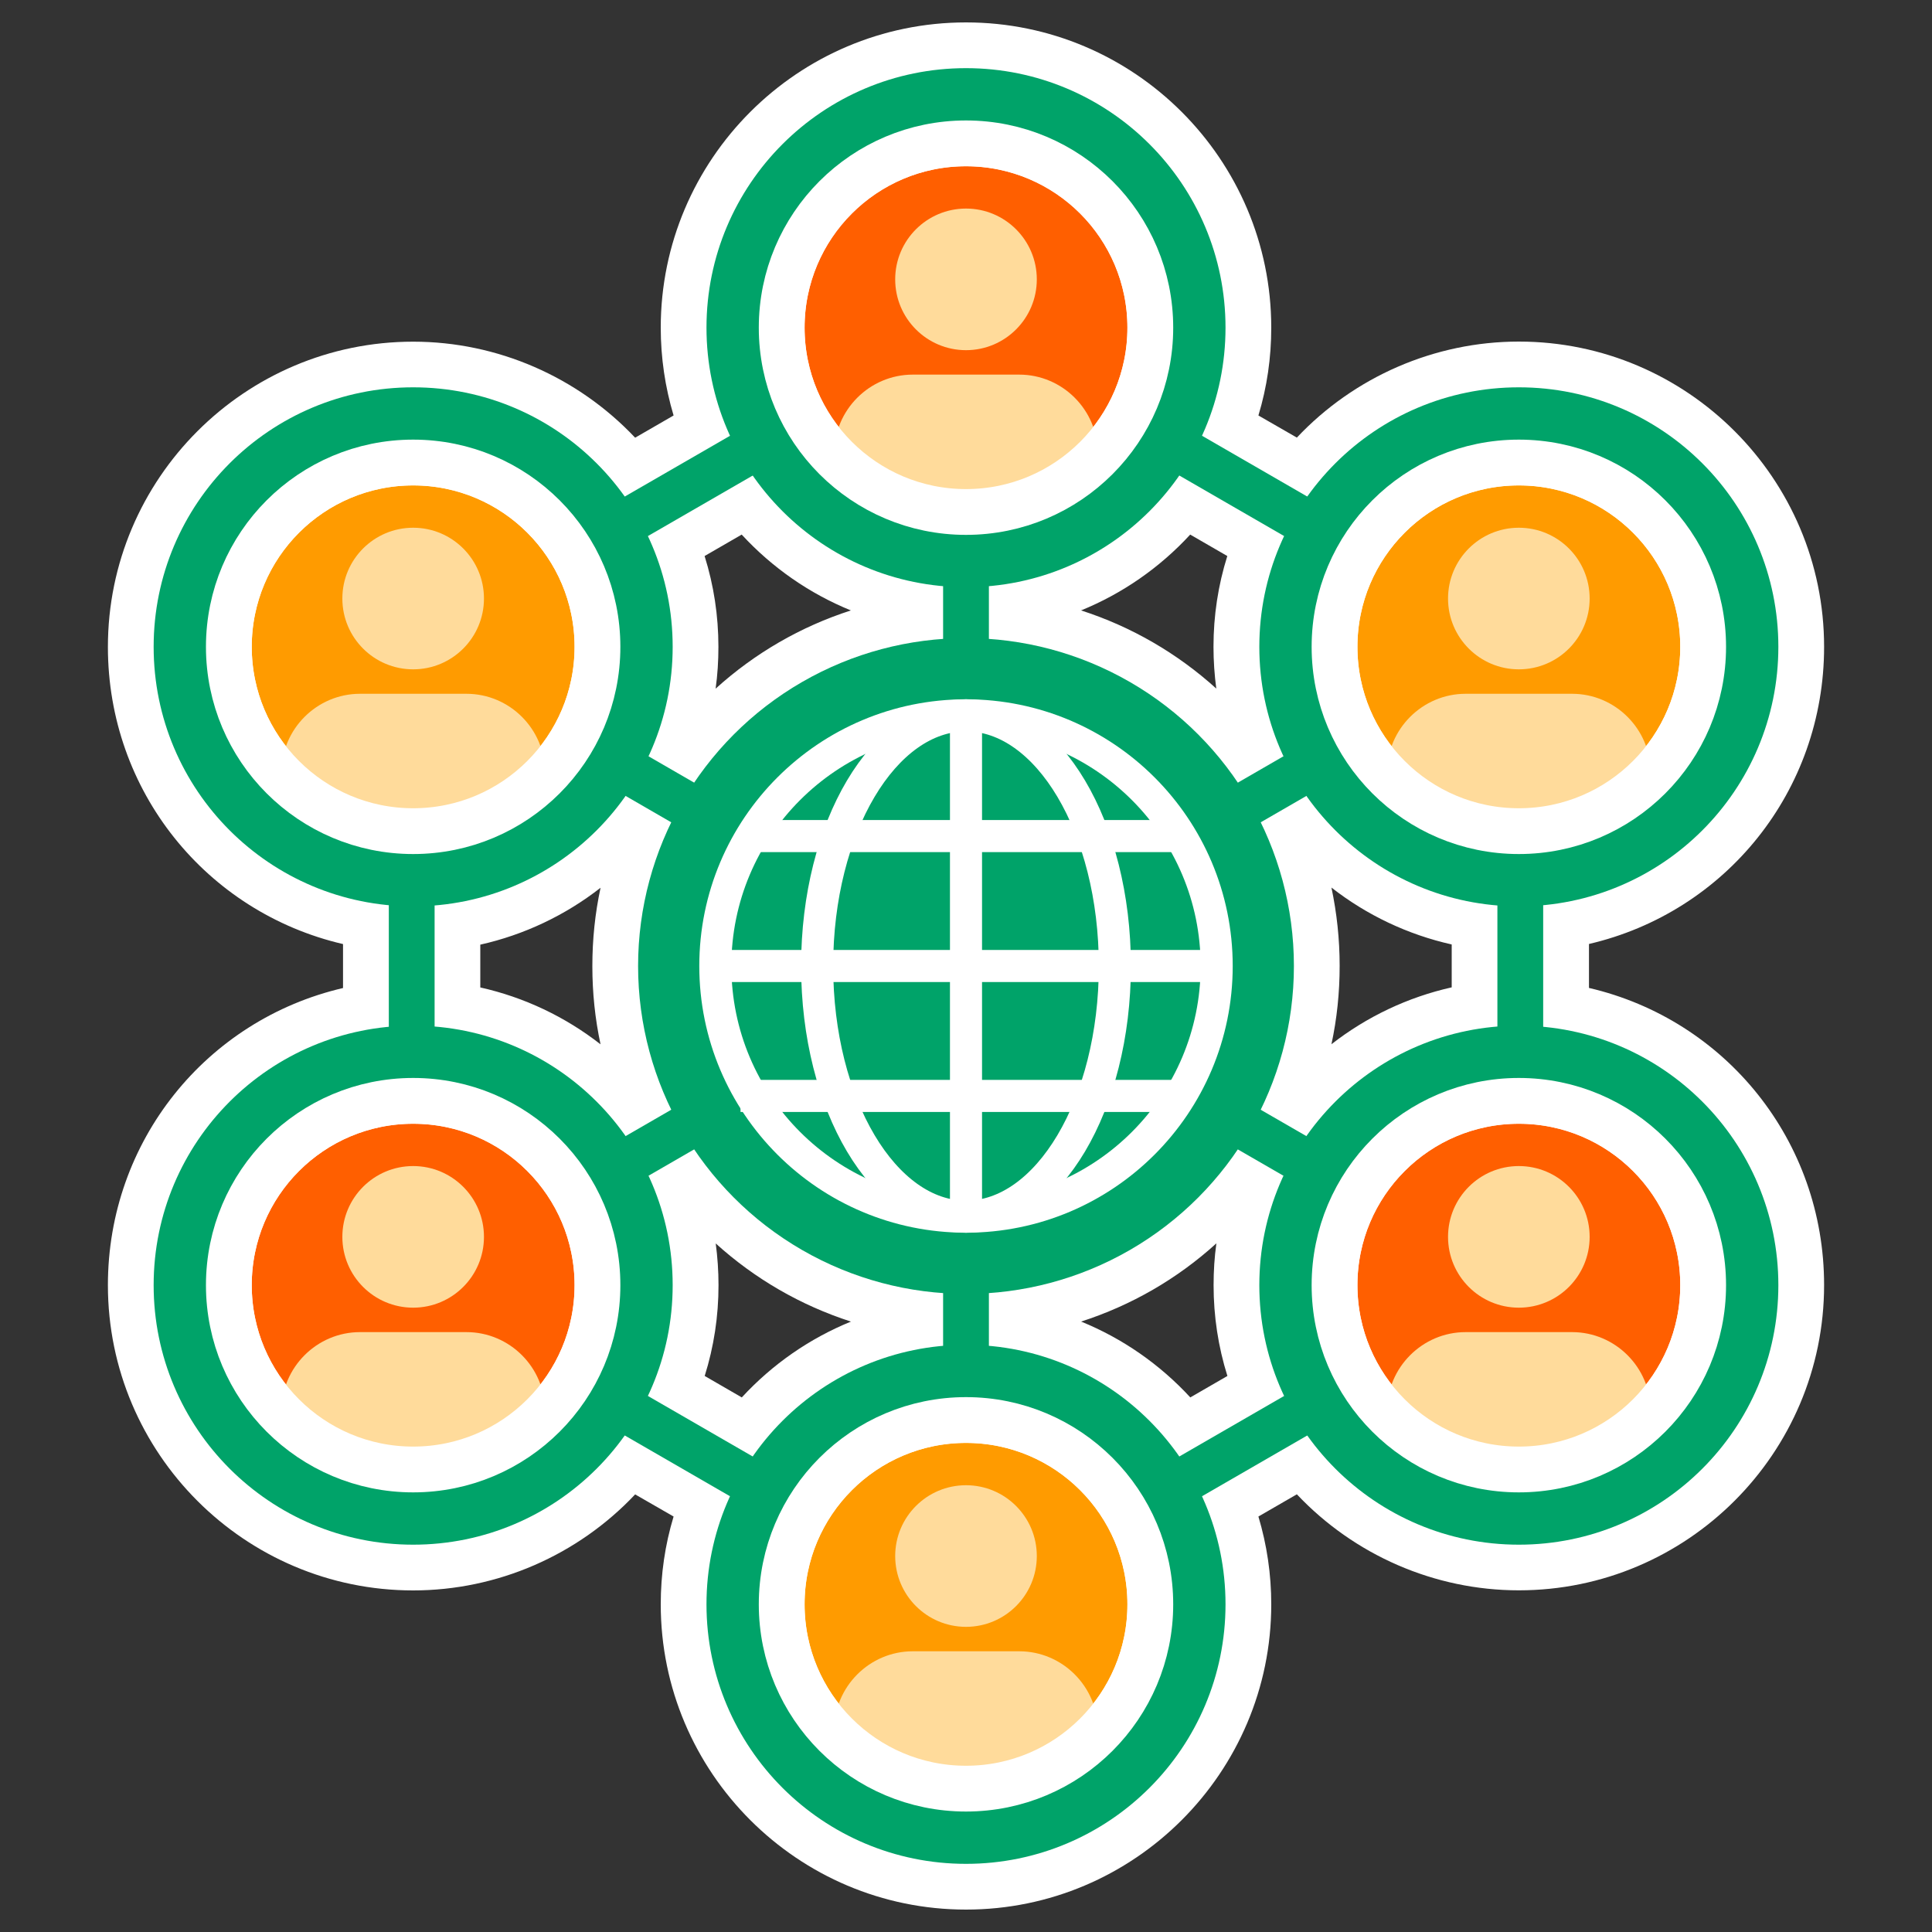 <?xml version="1.0" encoding="UTF-8"?>
<svg id="graphic" xmlns="http://www.w3.org/2000/svg" viewBox="0 0 200 200">
  <rect x="0" y="0" width="200" height="200" fill="#333333" stroke="none"/>
  <defs>
    <style>
      .cls-1 {
        fill: #ffdb9b;
      }

      .cls-2, .cls-3, .cls-4, .cls-5, .cls-6, .cls-7 {
        stroke: #fff;
      }

      .cls-2, .cls-3, .cls-4, .cls-6 {
        stroke-miterlimit: 10;
      }

      .cls-2, .cls-3, .cls-8, .cls-9, .cls-7 {
        fill: none;
      }

      .cls-2, .cls-4, .cls-8, .cls-6 {
        stroke-width: 4.74px;
      }

      .cls-3, .cls-5, .cls-7 {
        stroke-width: 3.32px;
      }

      .cls-4 {
        fill: #ff5f00;
      }

      .cls-5 {
        fill: #00a369;
      }

      .cls-5, .cls-8, .cls-9, .cls-7 {
        stroke-linejoin: round;
      }

      .cls-10 {
        fill: #fff;
      }

      .cls-8, .cls-9 {
        stroke: #00a369;
      }

      .cls-9 {
        stroke-width: 7.11px;
      }

      .cls-6 {
        fill: #ff9b00;
      }
    </style>
  </defs>
  <path class="cls-10" d="M188.83,66.96c0-17.42-14.18-31.6-31.6-31.6-8.73,0-17.05,3.65-22.98,9.94l-3.98-2.29c.89-2.94,1.33-5.98,1.33-9.09,0-17.42-14.18-31.6-31.6-31.6s-31.6,14.18-31.6,31.6c0,3.11.45,6.15,1.33,9.09l-3.98,2.3c-5.94-6.29-14.25-9.94-22.98-9.94-17.42,0-31.6,14.18-31.6,31.6,0,14.93,10.2,27.47,24.34,30.76v4.55c-14.14,3.29-24.34,15.83-24.34,30.76,0,17.42,14.18,31.6,31.6,31.6,8.73,0,17.05-3.65,22.98-9.94l3.98,2.29c-.89,2.94-1.33,5.98-1.33,9.09,0,17.42,14.18,31.6,31.6,31.6s31.6-14.18,31.6-31.6c0-3.11-.45-6.15-1.33-9.09l3.98-2.3c5.94,6.29,14.25,9.94,22.98,9.94,17.42,0,31.6-14.18,31.6-31.6,0-14.93-10.2-27.47-24.34-30.76v-4.55c14.14-3.29,24.34-15.83,24.34-30.76ZM150.28,97.78v4.43c-4.55,1.02-8.8,3.04-12.45,5.89.57-2.64.85-5.35.85-8.11s-.29-5.46-.85-8.11c3.65,2.85,7.9,4.87,12.45,5.89ZM125.92,71.29c-4.05-3.67-8.82-6.43-14.01-8.1,4.27-1.74,8.13-4.41,11.3-7.85l3.84,2.22c-.95,3.02-1.43,6.17-1.43,9.39,0,1.46.1,2.91.29,4.33ZM88.09,63.19c-5.2,1.67-9.96,4.43-14.01,8.1.2-1.42.29-2.87.29-4.33,0-3.22-.48-6.37-1.43-9.4l3.84-2.22c3.17,3.44,7.03,6.11,11.3,7.85ZM74.08,128.71c4.05,3.67,8.82,6.43,14.01,8.1-4.27,1.74-8.13,4.41-11.3,7.85l-3.84-2.22c.95-3.03,1.43-6.17,1.43-9.4,0-1.46-.1-2.91-.29-4.33ZM111.91,136.81c5.19-1.67,9.96-4.42,14.01-8.1-.2,1.42-.29,2.87-.29,4.33,0,3.22.48,6.37,1.43,9.4l-3.84,2.22c-3.17-3.44-7.03-6.11-11.3-7.85ZM62.17,108.11c-3.65-2.85-7.89-4.87-12.45-5.89v-4.43c4.55-1.02,8.8-3.04,12.45-5.89-.57,2.64-.85,5.35-.85,8.11s.28,5.46.85,8.11Z"/>
  <g>
    <g>
      <line class="cls-8" x1="58.37" y1="57.78" x2="84.35" y2="42.78"/>
      <line class="cls-8" x1="115.99" y1="42.97" x2="141.7" y2="57.82"/>
      <line class="cls-8" x1="157.38" y1="85.32" x2="157.38" y2="114.77"/>
      <line class="cls-8" x1="141.67" y1="142.2" x2="115.78" y2="157.15"/>
      <line class="cls-8" x1="58.23" y1="142.14" x2="84.48" y2="157.3"/>
      <line class="cls-8" x1="42.62" y1="85.06" x2="42.62" y2="114.91"/>
      <line class="cls-8" x1="58.52" y1="76.05" x2="72.59" y2="84.18"/>
      <line class="cls-8" x1="58.52" y1="123.95" x2="72.44" y2="115.91"/>
      <line class="cls-8" x1="100" y1="147.89" x2="100" y2="131.89"/>
      <line class="cls-8" x1="127.29" y1="115.76" x2="141.48" y2="123.95"/>
      <line class="cls-8" x1="127.06" y1="84.38" x2="141.48" y2="76.05"/>
      <line class="cls-8" x1="100" y1="67.91" x2="100" y2="52.11"/>
    </g>
    <g>
      <circle class="cls-9" cx="100" cy="100" r="30.39"/>
      <circle class="cls-5" cx="100" cy="100" r="25.95"/>
      <ellipse class="cls-7" cx="100" cy="100" rx="15.41" ry="25.95"/>
      <line class="cls-3" x1="74.05" y1="100" x2="125.95" y2="100"/>
      <line class="cls-3" x1="100" y1="74.05" x2="100" y2="125.35"/>
      <line class="cls-3" x1="77.8" y1="86.55" x2="122.66" y2="86.55"/>
      <line class="cls-3" x1="76.66" y1="113.45" x2="122.91" y2="113.45"/>
    </g>
    <g>
      <g>
        <circle class="cls-6" cx="42.77" cy="66.96" r="19.08"/>
        <circle class="cls-1" cx="42.77" cy="61.96" r="7.33"/>
        <path class="cls-1" d="M56.42,79.95c0-4.47-3.66-8.13-8.13-8.13h-11.02c-4.47,0-8.13,3.66-8.13,8.13v2.06c3.46,3.55,8.3,5.75,13.64,5.75s10.18-2.2,13.64-5.75v-2.06Z"/>
      </g>
      <circle class="cls-9" cx="42.77" cy="66.96" r="23.31"/>
      <circle class="cls-2" cx="42.77" cy="66.96" r="19.08"/>
    </g>
    <g>
      <g>
        <circle class="cls-4" cx="100" cy="33.92" r="19.08"/>
        <circle class="cls-1" cx="100" cy="28.92" r="7.33"/>
        <path class="cls-1" d="M113.64,46.91c0-4.47-3.66-8.13-8.13-8.13h-11.02c-4.47,0-8.13,3.66-8.13,8.13v2.06c3.46,3.55,8.3,5.75,13.64,5.75s10.18-2.2,13.64-5.75v-2.06Z"/>
      </g>
      <circle class="cls-9" cx="100" cy="33.92" r="23.31"/>
      <circle class="cls-2" cx="100" cy="33.92" r="19.08"/>
    </g>
    <g>
      <g>
        <circle class="cls-6" cx="157.23" cy="66.96" r="19.08"/>
        <circle class="cls-1" cx="157.23" cy="61.96" r="7.33"/>
        <path class="cls-1" d="M170.87,79.95c0-4.47-3.66-8.13-8.13-8.13h-11.02c-4.47,0-8.13,3.66-8.13,8.13v2.06c3.46,3.55,8.3,5.75,13.64,5.75s10.18-2.2,13.64-5.75v-2.06Z"/>
      </g>
      <circle class="cls-9" cx="157.23" cy="66.96" r="23.31"/>
      <circle class="cls-2" cx="157.23" cy="66.96" r="19.08"/>
    </g>
    <g>
      <g>
        <circle class="cls-4" cx="157.23" cy="133.04" r="19.08"/>
        <circle class="cls-1" cx="157.23" cy="128.04" r="7.33"/>
        <path class="cls-1" d="M170.87,146.03c0-4.47-3.66-8.13-8.13-8.13h-11.02c-4.47,0-8.13,3.66-8.13,8.13v2.06c3.46,3.55,8.3,5.75,13.64,5.75s10.18-2.2,13.64-5.75v-2.06Z"/>
      </g>
      <circle class="cls-9" cx="157.23" cy="133.04" r="23.31"/>
      <circle class="cls-2" cx="157.23" cy="133.04" r="19.08"/>
    </g>
    <g>
      <g>
        <circle class="cls-6" cx="100" cy="166.08" r="19.08"/>
        <circle class="cls-1" cx="100" cy="161.08" r="7.33"/>
        <path class="cls-1" d="M113.64,179.07c0-4.47-3.66-8.13-8.13-8.13h-11.02c-4.47,0-8.13,3.66-8.13,8.13v2.06c3.46,3.55,8.3,5.75,13.64,5.75s10.18-2.2,13.64-5.75v-2.06Z"/>
      </g>
      <circle class="cls-9" cx="100" cy="166.08" r="23.31"/>
      <circle class="cls-2" cx="100" cy="166.08" r="19.08"/>
    </g>
    <g>
      <g>
        <circle class="cls-4" cx="42.77" cy="133.04" r="19.08"/>
        <circle class="cls-1" cx="42.77" cy="128.04" r="7.33"/>
        <path class="cls-1" d="M56.42,146.03c0-4.47-3.66-8.13-8.13-8.13h-11.02c-4.47,0-8.13,3.66-8.13,8.13v2.06c3.46,3.55,8.3,5.75,13.64,5.75s10.18-2.2,13.64-5.75v-2.06Z"/>
      </g>
      <circle class="cls-9" cx="42.77" cy="133.04" r="23.31"/>
      <circle class="cls-2" cx="42.77" cy="133.04" r="19.08"/>
    </g>
  </g>
</svg>
